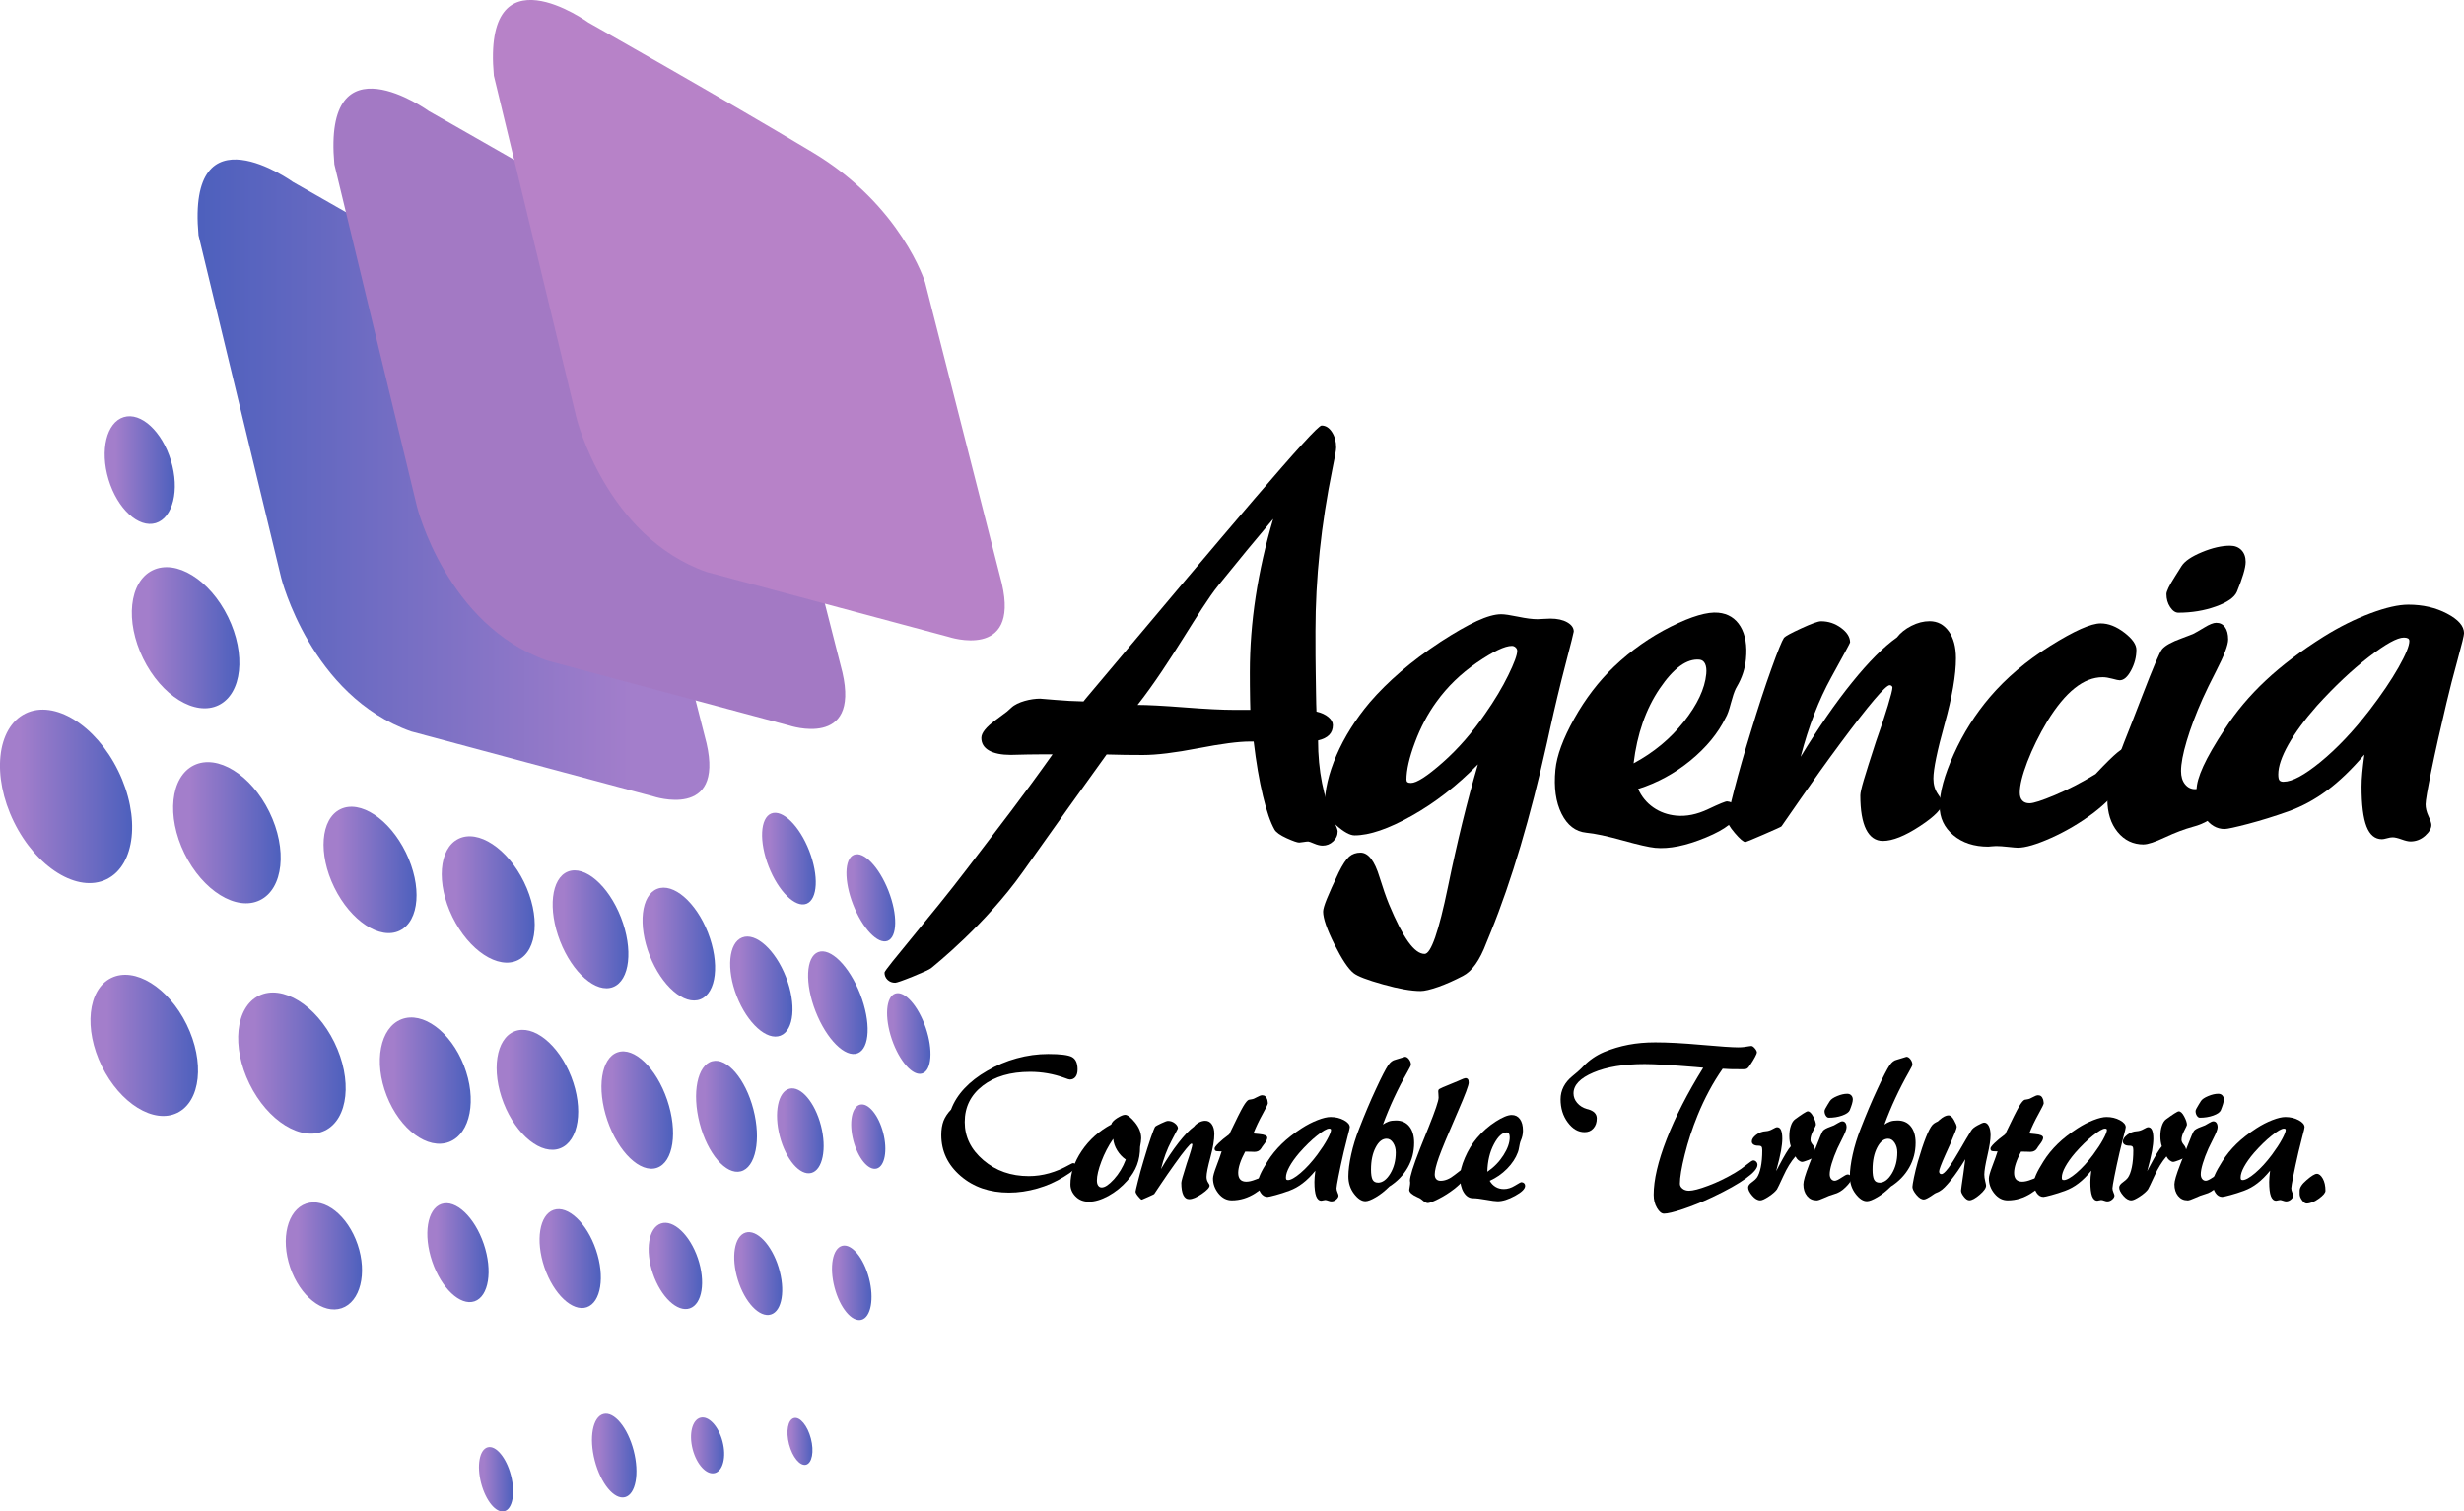 <svg xmlns="http://www.w3.org/2000/svg" xmlns:xlink="http://www.w3.org/1999/xlink" viewBox="0 0 417.1 255.82"><defs><style>.cls-1{fill:url(#Degradado_sin_nombre_6-2);}.cls-2{fill:url(#Degradado_sin_nombre_6);}.cls-3{fill:url(#Degradado_sin_nombre_6-12);}.cls-4{isolation:isolate;}.cls-5{fill:url(#Degradado_sin_nombre_6-7);}.cls-6{fill:url(#Degradado_sin_nombre_6-19);}.cls-7{fill:url(#Degradado_sin_nombre_6-20);}.cls-8{fill:url(#Degradado_sin_nombre_6-13);}.cls-9{fill:url(#Degradado_sin_nombre_6-24);}.cls-10{fill:url(#Degradado_sin_nombre_6-9);}.cls-11{fill:url(#Degradado_sin_nombre_6-22);}.cls-12{fill:#b782c8;}.cls-12,.cls-13{mix-blend-mode:multiply;}.cls-14{fill:url(#Degradado_sin_nombre_6-6);}.cls-15{fill:url(#Degradado_sin_nombre_6-15);}.cls-16{fill:url(#Degradado_sin_nombre_6-28);}.cls-17{fill:url(#Degradado_sin_nombre_6-31);}.cls-18{fill:url(#Degradado_sin_nombre_6-10);}.cls-19{fill:url(#Degradado_sin_nombre_6-27);}.cls-20{fill:url(#Degradado_sin_nombre_6-29);}.cls-21{fill:url(#Degradado_sin_nombre_6-26);}.cls-22{fill:url(#Degradado_sin_nombre_6-3);}.cls-13{fill:#a379c4;}.cls-23{fill:url(#Degradado_sin_nombre_6-21);}.cls-24{fill:url(#Degradado_sin_nombre_6-16);}.cls-25{fill:url(#Degradado_sin_nombre_6-25);}.cls-26{fill:url(#Degradado_sin_nombre_6-14);}.cls-27{fill:url(#Degradado_sin_nombre_6-18);}.cls-28{fill:url(#Degradado_sin_nombre_6-30);}.cls-29{fill:url(#Degradado_sin_nombre_6-4);}.cls-30{fill:url(#Degradado_sin_nombre_6-17);}.cls-31{fill:url(#Degradado_sin_nombre_6-11);}.cls-32{fill:url(#Degradado_sin_nombre_6-23);}.cls-33{fill:url(#Degradado_sin_nombre_7);}.cls-34{fill:url(#Degradado_sin_nombre_6-5);}.cls-35{fill:url(#Degradado_sin_nombre_6-8);}</style><linearGradient id="Degradado_sin_nombre_7" x1="33.45" y1="81.2" x2="120.09" y2="81.2" gradientUnits="userSpaceOnUse"><stop offset="0" stop-color="#4d60bd"></stop><stop offset=".85" stop-color="#a37ecb"></stop></linearGradient><linearGradient id="Degradado_sin_nombre_6" x1="29.31" y1="140.95" x2="47.52" y2="140.95" gradientTransform="translate(65.93 -2.53) rotate(26.1)" gradientUnits="userSpaceOnUse"><stop offset=".15" stop-color="#a37ecb"></stop><stop offset="1" stop-color="#4d60bd"></stop></linearGradient><linearGradient id="Degradado_sin_nombre_6-2" x1="22.31" y1="107.95" x2="40.52" y2="107.95" gradientTransform="translate(50.7 -2.81) rotate(26.1)" xlink:href="#Degradado_sin_nombre_6"></linearGradient><linearGradient id="Degradado_sin_nombre_6-3" x1="64.3" y1="182.92" x2="79.68" y2="182.92" gradientTransform="translate(71.46 -13.65) rotate(21.33)" xlink:href="#Degradado_sin_nombre_6"></linearGradient><linearGradient id="Degradado_sin_nombre_6-4" x1="84.06" y1="184.48" x2="97.87" y2="184.48" gradientTransform="translate(73.33 -20.45) rotate(21.33)" xlink:href="#Degradado_sin_nombre_6"></linearGradient><linearGradient id="Degradado_sin_nombre_6-5" x1="101.82" y1="187.88" x2="113.94" y2="187.88" gradientTransform="translate(66.25 -24.73) rotate(18.78)" xlink:href="#Degradado_sin_nombre_6"></linearGradient><linearGradient id="Degradado_sin_nombre_6-6" x1="48.38" y1="212.58" x2="61.3" y2="212.58" gradientTransform="translate(71.37 -6.34) rotate(18.78)" xlink:href="#Degradado_sin_nombre_6"></linearGradient><linearGradient id="Degradado_sin_nombre_6-7" x1="72.35" y1="212.03" x2="82.73" y2="212.03" gradientTransform="translate(72.41 -13.67) rotate(18.78)" xlink:href="#Degradado_sin_nombre_6"></linearGradient><linearGradient id="Degradado_sin_nombre_6-8" x1="91.35" y1="213.03" x2="101.73" y2="213.03" gradientTransform="translate(73.74 -19.74) rotate(18.78)" xlink:href="#Degradado_sin_nombre_6"></linearGradient><linearGradient id="Degradado_sin_nombre_6-9" x1="109.81" y1="214.27" x2="118.87" y2="214.27" gradientTransform="translate(75.09 -25.41) rotate(18.78)" xlink:href="#Degradado_sin_nombre_6"></linearGradient><linearGradient id="Degradado_sin_nombre_6-10" x1="124.28" y1="215.58" x2="132.41" y2="215.58" gradientTransform="translate(69.49 -28.31) rotate(17.2)" xlink:href="#Degradado_sin_nombre_6"></linearGradient><linearGradient id="Degradado_sin_nombre_6-11" x1="140.85" y1="217.13" x2="147.54" y2="217.13" gradientTransform="translate(59.19 -29.27) rotate(14.55)" xlink:href="#Degradado_sin_nombre_6"></linearGradient><linearGradient id="Degradado_sin_nombre_6-12" x1="117.83" y1="188.94" x2="128.14" y2="188.94" gradientTransform="translate(51.42 -24.84) rotate(14.55)" xlink:href="#Degradado_sin_nombre_6"></linearGradient><linearGradient id="Degradado_sin_nombre_6-13" x1="131.54" y1="191.4" x2="139.43" y2="191.4" gradientTransform="translate(52.44 -27.9) rotate(14.55)" xlink:href="#Degradado_sin_nombre_6"></linearGradient><linearGradient id="Degradado_sin_nombre_6-14" x1="144.09" y1="192.38" x2="149.87" y2="192.38" gradientTransform="translate(53.06 -30.76) rotate(14.55)" xlink:href="#Degradado_sin_nombre_6"></linearGradient><linearGradient id="Degradado_sin_nombre_6-15" x1="133.31" y1="243.97" x2="137.54" y2="243.97" gradientTransform="translate(65.65 -26.2) rotate(14.55)" xlink:href="#Degradado_sin_nombre_6"></linearGradient><linearGradient id="Degradado_sin_nombre_6-16" x1="116.99" y1="244.65" x2="122.6" y2="244.65" gradientTransform="translate(65.32 -22.25) rotate(14.55)" xlink:href="#Degradado_sin_nombre_6"></linearGradient><linearGradient id="Degradado_sin_nombre_6-17" x1="100.22" y1="246.38" x2="107.74" y2="246.38" gradientTransform="translate(65.25 -18.22) rotate(14.55)" xlink:href="#Degradado_sin_nombre_6"></linearGradient><linearGradient id="Degradado_sin_nombre_6-18" x1="81.09" y1="250.38" x2="86.87" y2="250.38" gradientTransform="translate(65.61 -13.07) rotate(14.55)" xlink:href="#Degradado_sin_nombre_6"></linearGradient><linearGradient id="Degradado_sin_nombre_6-19" x1="40.31" y1="179.95" x2="58.52" y2="179.95" gradientTransform="translate(84.21 -3.39) rotate(26.1)" xlink:href="#Degradado_sin_nombre_6"></linearGradient><linearGradient id="Degradado_sin_nombre_6-20" x1="15.31" y1="176.95" x2="33.52" y2="176.95" gradientTransform="translate(80.34 7.31) rotate(26.1)" xlink:href="#Degradado_sin_nombre_6"></linearGradient><linearGradient id="Degradado_sin_nombre_6-21" x1="0" y1="134.8" x2="22.38" y2="134.8" gradientTransform="translate(60.45 8.82) rotate(26.1)" xlink:href="#Degradado_sin_nombre_6"></linearGradient><linearGradient id="Degradado_sin_nombre_6-22" x1="54.78" y1="147.25" x2="70.52" y2="147.25" gradientTransform="translate(71.18 -12.55) rotate(26.1)" xlink:href="#Degradado_sin_nombre_6"></linearGradient><linearGradient id="Degradado_sin_nombre_6-23" x1="17.72" y1="79.57" x2="29.59" y2="79.57" gradientTransform="translate(24 -3.44) rotate(16.79)" xlink:href="#Degradado_sin_nombre_6"></linearGradient><linearGradient id="Degradado_sin_nombre_6-24" x1="74.78" y1="152.25" x2="90.52" y2="152.25" gradientTransform="translate(75.42 -20.84) rotate(26.1)" xlink:href="#Degradado_sin_nombre_6"></linearGradient><linearGradient id="Degradado_sin_nombre_6-25" x1="93.55" y1="157.31" x2="106.37" y2="157.31" gradientTransform="translate(64.06 -25.58) rotate(21.33)" xlink:href="#Degradado_sin_nombre_6"></linearGradient><linearGradient id="Degradado_sin_nombre_6-26" x1="108.77" y1="159.81" x2="121.04" y2="159.81" gradientTransform="translate(66 -30.85) rotate(21.33)" xlink:href="#Degradado_sin_nombre_6"></linearGradient><linearGradient id="Degradado_sin_nombre_6-27" x1="123.59" y1="167" x2="134.15" y2="167" gradientTransform="translate(69.57 -35.44) rotate(21.33)" xlink:href="#Degradado_sin_nombre_6"></linearGradient><linearGradient id="Degradado_sin_nombre_6-28" x1="129.01" y1="145.34" x2="138.1" y2="145.34" gradientTransform="translate(62.01 -38.62) rotate(21.33)" xlink:href="#Degradado_sin_nombre_6"></linearGradient><linearGradient id="Degradado_sin_nombre_6-29" x1="143.29" y1="151.97" x2="151.54" y2="151.97" gradientTransform="translate(65.37 -43.21) rotate(21.33)" xlink:href="#Degradado_sin_nombre_6"></linearGradient><linearGradient id="Degradado_sin_nombre_6-30" x1="136.79" y1="169.73" x2="146.86" y2="169.73" gradientTransform="translate(71.45 -39.96) rotate(21.33)" xlink:href="#Degradado_sin_nombre_6"></linearGradient><linearGradient id="Degradado_sin_nombre_6-31" x1="150.16" y1="174.93" x2="157.52" y2="174.93" gradientTransform="translate(64.52 -40.22) rotate(18.78)" xlink:href="#Degradado_sin_nombre_6"></linearGradient></defs><g class="cls-4"><g id="Capa_2"><g id="Capa_1-2"><path class="cls-33" d="m33.6,39.81l14,58s5,20,22,26l41,11s12,4,9-9l-13-51s-4-13-19-22-38-22-38-22c0,0-18-13-16,9Z"></path><path class="cls-13" d="m56.6,27.81l14,58s5,20,22,26l41,11s12,4,9-9l-13-51s-4-13-19-22-38-22-38-22c0,0-18-13-16,9Z"></path><path class="cls-12" d="m83.6,12.81l14,58s5,20,22,26l41,11s12,4,9-9l-13-51s-4-13-19-22S99.6,3.81,99.6,3.81c0,0-18-13-16,9Z"></path><path d="m178.16,127.69h-1.93c-.93,0-3.3.03-5.13.09-1.58,0-2.81-.25-3.68-.74-.87-.5-1.3-1.21-1.3-2.14,0-.84.81-1.84,2.42-3.02.81-.59,1.45-1.07,1.93-1.44.18-.15.42-.37.72-.65,1.08-1.02,3.36-1.53,4.86-1.53.09,0,.94.07,2.56.21,1.61.14,3.21.23,4.8.26l.45-.56c24.19-28.76,38.8-46.14,39.85-46.14.69,0,1.27.36,1.75,1.09.48.73.72,1.6.72,2.63,0,.43-.21,1.64-.63,3.63-1.91,9.39-2.87,18.53-2.87,27.42,0,3.25.01,5.59.04,7,.03,1.41.07,5.63.13,6.65.84.19,1.51.5,2.02.93.51.43.76.88.76,1.35,0,.68-.21,1.24-.63,1.67-.42.43-1.05.74-1.88.93,0,5.08.91,9.67,2.74,13.76.39.87.58,1.41.58,1.63,0,.65-.25,1.22-.76,1.7-.51.48-1.11.72-1.79.72-.42,0-.9-.12-1.44-.35-.54-.23-.87-.35-.99-.35-.18,0-.45.03-.81.09-.36.06-.6.09-.72.09-.33,0-1.04-.25-2.13-.74-1.09-.5-1.77-.98-2.04-1.44-.69-1.21-1.35-3.11-1.97-5.72-.63-2.6-1.15-5.67-1.57-9.2h-.67c-1.88,0-4.79.38-8.72,1.14-3.93.76-7.05,1.14-9.35,1.14-1.02,0-2.03,0-3.03-.02-1-.02-2.04-.04-3.12-.07-3.86,5.33-8.58,11.95-14.17,19.85-6.4,9.02-14.91,15.79-15.54,16.32-.33.25-1.36.72-3.09,1.42-1.73.7-2.74,1.05-3,1.05-.51,0-.93-.16-1.28-.49-.34-.33-.52-.74-.52-1.23,0-.53,7.98-9.69,13.92-17.5,5.95-7.81,9.45-12.28,14.5-19.4Zm14.38-8.37c1.7,0,4.36.14,7.98.42,3.62.28,6.41.42,8.39.42h2.74c0-.37-.02-.92-.04-1.65-.03-.73-.04-4.29-.04-4.7,0-4.25.33-8.52.99-12.83.66-4.31,1.64-8.69,2.96-13.15-2.78,3.28-5.87,7.03-9.26,11.23-3.39,4.2-7.96,12.96-13.7,20.27Z"></path><path d="m250.15,129.41c-3.53,3.6-7.26,6.49-11.19,8.69-3.93,2.2-7.15,3.3-9.66,3.3-.78,0-1.82-.57-3.12-1.72-1.3-1.15-1.95-2.23-1.95-3.25,0-2.63.67-5.49,2-8.58,1.33-3.08,3.21-6.07,5.63-8.95,1.52-1.77,3.27-3.5,5.25-5.21,1.97-1.7,4.23-3.39,6.77-5.07,2.39-1.55,4.42-2.71,6.1-3.49,1.67-.77,3.05-1.16,4.13-1.16.57,0,1.52.14,2.87.42,1.35.28,2.44.42,3.27.42.18,0,.52-.02,1.01-.05.49-.03.89-.05,1.19-.05,1.17,0,2.11.21,2.85.63.73.42,1.1.94,1.1,1.56,0,.12-.46,1.97-1.39,5.53-.93,3.56-1.81,7.25-2.65,11.06-.12.5-.28,1.24-.49,2.23-2.81,12.64-5.98,23.32-9.51,32.03-.18.46-.43,1.08-.76,1.86-1.11,2.94-2.42,4.8-3.95,5.58-1.47.77-2.86,1.39-4.19,1.86-1.33.46-2.32.7-2.98.7-1.58,0-3.71-.37-6.37-1.12-2.66-.74-4.32-1.38-4.98-1.91-.9-.71-1.98-2.34-3.25-4.88-1.27-2.54-1.91-4.39-1.91-5.53,0-.4.21-1.12.63-2.16.42-1.04,1.09-2.53,2.02-4.49.66-1.33,1.25-2.22,1.77-2.67.52-.45,1.16-.67,1.91-.67,1.32,0,2.39,1.39,3.23,4.18.57,1.83,1.09,3.33,1.57,4.51,1.2,2.88,2.29,5.01,3.27,6.39.99,1.38,1.91,2.07,2.78,2.07,1.08,0,2.39-3.78,3.95-11.34,1.55-7.56,3.24-14.47,5.07-20.73Zm-12.06,2.56c0,.22.06.36.18.44.12.08.31.12.58.12.96,0,2.74-1.15,5.36-3.46,2.62-2.31,5.01-5.06,7.2-8.25,1.58-2.26,2.88-4.43,3.9-6.51,1.02-2.08,1.52-3.45,1.52-4.14,0-.22-.09-.41-.27-.58-.18-.17-.39-.26-.63-.26-1.2,0-3.16.94-5.9,2.81-2.74,1.88-5.03,4.1-6.88,6.67-1.46,2.02-2.68,4.3-3.63,6.86-.96,2.56-1.44,4.66-1.44,6.3Z"></path><path d="m277.3,133.55c.58,1.29,1.43,2.33,2.56,3.12,1.13.79,2.42,1.25,3.87,1.39,1.72.17,3.53-.2,5.43-1.1,1.9-.9,2.97-1.34,3.21-1.31.54.05.97.26,1.29.61s.45.78.4,1.27c-.14,1.41-1.89,2.82-5.26,4.22-3.37,1.4-6.24,1.99-8.63,1.76-1.03-.1-2.85-.52-5.48-1.25s-4.68-1.17-6.16-1.31c-1.81-.18-3.21-1.24-4.19-3.21-.98-1.96-1.33-4.45-1.04-7.45.23-2.39,1.3-5.28,3.19-8.66,1.9-3.39,4.14-6.31,6.72-8.78,2.92-2.78,6.13-5.04,9.64-6.79s6.18-2.53,8.02-2.35c1.66.16,2.91.94,3.75,2.33.84,1.4,1.15,3.24.93,5.54-.16,1.62-.67,3.18-1.55,4.67-.08.15-.13.25-.17.31-.26.53-.54,1.36-.84,2.49-.29,1.13-.58,1.95-.88,2.44-1.29,2.63-3.27,5.03-5.93,7.22-2.66,2.18-5.63,3.8-8.9,4.84Zm-.77-4.34c3.37-1.81,6.21-4.15,8.5-7.04,2.29-2.89,3.56-5.58,3.8-8.09.07-.73,0-1.31-.2-1.73-.2-.42-.52-.65-.94-.69-2.14-.21-4.39,1.42-6.74,4.89-2.35,3.47-3.82,7.69-4.42,12.67Z"></path><path d="m304.84,128.06c2.98-4.9,5.87-9.09,8.69-12.57,2.82-3.49,5.35-6.02,7.58-7.6.59-.77,1.4-1.42,2.44-1.95,1.04-.53,2.07-.79,3.09-.79,1.33,0,2.41.57,3.23,1.7.82,1.13,1.23,2.66,1.23,4.58,0,2.82-.64,6.52-1.91,11.09-1.27,4.57-1.91,7.66-1.91,9.27,0,1.02.26,1.9.77,2.63.51.73.77,1.22.77,1.46,0,.96-1.27,2.28-3.81,3.95-2.54,1.67-4.63,2.51-6.28,2.51-1.24,0-2.18-.65-2.84-1.95-.65-1.3-.98-3.22-.98-5.76,0-.4.19-1.26.58-2.58.39-1.32,1.08-3.49,2.07-6.53.84-2.35,1.51-4.38,2.02-6.07s.77-2.72.77-3.09c0-.09-.05-.18-.14-.26-.09-.08-.2-.12-.33-.12-.34,0-1.22.83-2.63,2.49-1.41,1.66-3.31,4.1-5.7,7.32-2.39,3.22-4.64,6.37-6.76,9.44-2.12,3.07-3.2,4.62-3.23,4.65-.03.06-1.03.52-3,1.37s-3,1.28-3.09,1.28c-.34,0-.94-.51-1.81-1.53-.87-1.02-1.3-1.78-1.3-2.28,0-.25.4-1.91,1.19-4.97.79-3.07,1.73-6.35,2.81-9.85,1.24-4.09,2.4-7.65,3.49-10.67,1.08-3.02,1.8-4.78,2.14-5.28.25-.28,1.23-.81,2.95-1.6s2.83-1.19,3.32-1.19c1.24,0,2.37.37,3.39,1.12s1.53,1.57,1.53,2.46c0,.09-1.06,2.06-3.18,5.9-2.12,3.84-3.85,8.32-5.18,13.43Z"></path><path d="m354.71,131.04c1.73-1.83,2.96-3.04,3.68-3.63.72-.59,1.26-.88,1.61-.88.42,0,.74.12.96.37.22.25.34.6.34,1.07,0,1.21-.64,2.72-1.91,4.53s-2.94,3.51-5,5.09c-2.27,1.7-4.66,3.11-7.15,4.23-2.5,1.12-4.39,1.67-5.67,1.67-.27,0-.81-.05-1.64-.14-.82-.09-1.5-.14-2.04-.14-.21,0-.47.02-.79.05-.31.03-.49.05-.52.05-2.42,0-4.4-.65-5.94-1.95-1.54-1.3-2.31-2.94-2.31-4.93,0-2.29.8-5.21,2.4-8.76,1.6-3.55,3.64-6.78,6.12-9.69,2.75-3.22,6.15-6.1,10.2-8.65,4.05-2.54,6.9-3.81,8.54-3.81,1.32,0,2.65.52,4.01,1.56,1.36,1.04,2.04,2.01,2.04,2.91,0,1.21-.3,2.37-.9,3.49-.6,1.12-1.24,1.67-1.93,1.67-.18,0-.59-.08-1.23-.26-.64-.17-1.19-.26-1.64-.26-1.61,0-3.2.62-4.75,1.86-1.56,1.24-3.09,3.1-4.62,5.58-1.41,2.36-2.53,4.65-3.39,6.88-.85,2.23-1.28,3.97-1.28,5.21,0,.59.14,1.04.43,1.35.28.31.7.46,1.23.46.66,0,2.09-.46,4.3-1.39s4.49-2.11,6.82-3.53Z"></path><path d="m362.88,142.94c-1.79,0-3.27-.71-4.42-2.12-1.15-1.41-1.73-3.25-1.73-5.51,0-.77.22-1.94.67-3.49.45-1.55,1.17-3.59,2.15-6.14.81-2.01,1.82-4.62,3.05-7.81,1.88-4.9,3.02-7.56,3.41-8,.54-.62,1.63-1.22,3.27-1.81.84-.31,1.48-.56,1.93-.74.39-.19,1.02-.55,1.91-1.09.88-.54,1.56-.81,2.04-.81.63,0,1.12.25,1.48.74.36.5.54,1.19.54,2.09s-.67,2.7-2.02,5.3c-.99,1.92-1.75,3.49-2.29,4.69-1.17,2.63-2.07,5.03-2.71,7.18-.64,2.15-.96,3.85-.96,5.09,0,.93.22,1.67.67,2.23.45.56,1.02.84,1.7.84s1.75-.5,3.18-1.49c1.44-.99,2.41-1.49,2.92-1.49s.94.19,1.3.56c.36.37.54.82.54,1.35,0,.9-.89,2.24-2.67,4.02-1.78,1.78-3.65,2.92-5.63,3.42-1.46.4-3.04,1-4.73,1.79-1.69.79-2.89,1.19-3.61,1.19Zm5.87-39.23c-.51,0-.97-.32-1.39-.95-.42-.63-.63-1.37-.63-2.21,0-.46.49-1.47,1.48-3.02.45-.71.81-1.29,1.08-1.72.54-.84,1.69-1.62,3.45-2.35,1.76-.73,3.35-1.09,4.75-1.09.81,0,1.45.25,1.93.74.48.5.72,1.16.72,2,0,.5-.13,1.19-.4,2.09-.27.9-.63,1.89-1.08,2.97-.42.96-1.61,1.79-3.57,2.49s-4.07,1.05-6.35,1.05Z"></path><path d="m400.21,127.76c-2.14,2.51-4.25,4.53-6.33,6.07s-4.25,2.7-6.51,3.51c-2.36.84-4.63,1.54-6.82,2.12-2.19.57-3.51.86-3.98.86-1.33,0-2.46-.66-3.37-1.98-.91-1.32-1.37-2.86-1.37-4.62,0-1.02.38-2.36,1.14-4.02.76-1.66,1.96-3.74,3.61-6.25,1.92-2.97,4.24-5.73,6.96-8.27,2.71-2.54,5.99-5.02,9.84-7.44,2.64-1.64,5.26-2.95,7.89-3.93,2.62-.98,4.75-1.46,6.4-1.46,2.45,0,4.64.5,6.56,1.51,1.92,1.01,2.88,2.11,2.88,3.32,0,.34-.36,1.84-1.09,4.49-.73,2.65-1.36,5.09-1.88,7.32-1.05,4.43-1.91,8.24-2.56,11.44-.65,3.19-.98,5.1-.98,5.72s.16,1.29.49,2c.33.71.49,1.21.49,1.49,0,.59-.36,1.2-1.07,1.84-.71.63-1.54.95-2.47.95-.37,0-.88-.12-1.51-.35-.64-.23-1.14-.35-1.51-.35-.25,0-.57.05-.95.16-.39.11-.67.16-.86.16-1.18,0-2.05-.72-2.61-2.16s-.84-3.68-.84-6.72c0-.74.04-1.53.12-2.37.08-.84.19-1.84.35-3.02Zm-13.63,4.56c1.43,0,3.51-1.12,6.26-3.37,2.74-2.25,5.5-5.15,8.26-8.72,2.05-2.67,3.68-5.08,4.91-7.25,1.23-2.17,1.84-3.66,1.84-4.46,0-.22-.08-.37-.23-.46-.16-.09-.39-.14-.7-.14-1.12,0-3.09,1.09-5.93,3.28s-5.76,4.94-8.77,8.25c-2.11,2.39-3.73,4.59-4.86,6.6-1.13,2.02-1.7,3.69-1.7,5.02,0,.5.06.83.19,1,.12.17.37.26.74.26Z"></path><path d="m161,187.8c.47-1.27,1.22-2.46,2.25-3.56,1.03-1.1,2.31-2.1,3.85-2.98,1.57-.93,3.24-1.64,5.01-2.12,1.78-.49,3.55-.73,5.32-.73,2.07,0,3.42.17,4.04.51.62.34.94,1.04.94,2.1,0,.54-.12.96-.35,1.26s-.55.45-.96.45c-.13,0-.42-.09-.88-.27-1.89-.69-3.83-1.03-5.84-1.03-3.32,0-5.99.78-8.02,2.34-2.03,1.56-3.05,3.61-3.05,6.15s1.06,4.68,3.17,6.47c2.11,1.8,4.67,2.69,7.68,2.69,2.3,0,4.59-.64,6.86-1.92.34-.19.54-.28.61-.28.15,0,.27.04.35.11s.13.17.13.29c0,.24-.15.51-.46.81-.31.3-.82.66-1.54,1.09-1.39.86-2.88,1.53-4.5,1.99-1.61.46-3.21.7-4.8.7-3.28,0-6.02-.94-8.2-2.82-2.18-1.88-3.27-4.19-3.27-6.93,0-.93.13-1.72.38-2.39.26-.66.68-1.3,1.28-1.92Z"></path><path d="m188.11,190.33c.09-.35.42-.71,1-1.08.58-.36,1.03-.55,1.35-.55.4,0,.96.43,1.66,1.28.7.86,1.06,1.75,1.06,2.69,0,.17-.02.37-.05.61-.03.24-.08.52-.14.85,0,1.13-.17,2.15-.52,3.07-.35.92-.89,1.8-1.64,2.64-.94,1.07-2.01,1.93-3.21,2.59-1.2.65-2.3.98-3.29.98-.93,0-1.68-.3-2.26-.89-.58-.59-.87-1.27-.87-2.03,0-1.9.64-3.79,1.91-5.68,1.27-1.88,2.94-3.38,5-4.48Zm.32,2.45c-.82,1.19-1.48,2.47-1.99,3.82-.51,1.35-.76,2.42-.76,3.21,0,.38.07.67.22.88s.34.31.6.31c.53,0,1.22-.46,2.06-1.38.84-.92,1.51-2.04,2.01-3.34-.6-.42-1.08-.94-1.46-1.56s-.6-1.27-.67-1.94Z"></path><path d="m196.53,197.88c1.02-1.75,2.02-3.24,2.99-4.48.97-1.24,1.84-2.15,2.61-2.71.2-.28.48-.51.84-.7.36-.19.71-.28,1.06-.28.46,0,.83.2,1.11.61.28.4.42.95.42,1.63,0,1.01-.22,2.32-.66,3.95-.44,1.63-.66,2.73-.66,3.31,0,.36.09.68.26.94.18.26.26.43.26.52,0,.34-.44.81-1.31,1.41-.87.6-1.59.9-2.16.9-.43,0-.75-.23-.98-.7-.22-.46-.34-1.15-.34-2.06,0-.14.07-.45.2-.92.13-.47.37-1.25.71-2.33.29-.84.52-1.56.7-2.16.18-.6.26-.97.26-1.1,0-.03-.02-.06-.05-.09-.03-.03-.07-.04-.11-.04-.12,0-.42.3-.9.89-.49.59-1.14,1.46-1.96,2.61-.82,1.15-1.6,2.27-2.33,3.37-.73,1.09-1.1,1.65-1.11,1.66-.01.02-.35.19-1.03.49-.68.3-1.03.46-1.06.46-.12,0-.33-.18-.62-.55-.3-.36-.45-.64-.45-.81,0-.09.14-.68.41-1.77s.59-2.27.97-3.52c.43-1.46.83-2.73,1.2-3.81.37-1.08.62-1.7.74-1.88.08-.1.42-.29,1.02-.57s.97-.42,1.14-.42c.43,0,.82.13,1.17.4.35.27.53.56.53.88,0,.03-.37.73-1.1,2.11-.73,1.37-1.33,2.97-1.78,4.79Z"></path><path d="m206.8,194.89h-.29c-.4,0-.65-.03-.75-.1-.11-.07-.16-.19-.16-.38,0-.17.22-.47.66-.9s1.05-.94,1.82-1.5c1.18-2.48,1.97-4.05,2.36-4.71.39-.66.7-1.04.94-1.14.07-.02.21-.05.41-.07.2-.03.35-.07.47-.12.13-.06.29-.14.5-.25.39-.22.69-.33.9-.33.21,0,.39.06.53.18.14.12.25.32.34.58.02.11.04.23.06.35s.03.2.03.25c0,.15-.3.77-.9,1.85s-1.11,2.16-1.55,3.26c.25.02.58.06,1.01.1.89.08,1.33.28,1.34.61,0,.29-.19.67-.58,1.16-.15.19-.25.33-.3.41-.04.07-.09.14-.14.23-.25.4-.63.6-1.15.6-.03,0-.22,0-.57-.02-.35-.01-.68-.02-1-.02-.38.72-.68,1.38-.88,1.99-.2.61-.3,1.14-.3,1.61,0,.5.12.87.35,1.12.23.25.58.37,1.02.37s.96-.12,1.56-.36c.6-.24.98-.36,1.13-.36.21,0,.39.07.52.21.13.14.2.32.2.54,0,.48-.63,1.12-1.88,1.92s-2.58,1.21-3.98,1.21c-.87,0-1.62-.38-2.25-1.15-.62-.77-.94-1.62-.94-2.56,0-.36.2-1.07.6-2.12.4-1.05.69-1.87.87-2.45Z"></path><path d="m222.69,198.13c-.74.9-1.46,1.62-2.18,2.16-.71.55-1.46.96-2.24,1.25-.81.3-1.59.55-2.34.75-.75.2-1.21.31-1.37.31-.46,0-.84-.23-1.16-.7-.31-.47-.47-1.02-.47-1.65,0-.36.13-.84.39-1.43.26-.59.67-1.33,1.24-2.23.66-1.06,1.46-2.04,2.39-2.95.93-.91,2.06-1.79,3.38-2.65.91-.59,1.81-1.05,2.71-1.4.9-.35,1.63-.52,2.2-.52.84,0,1.59.18,2.26.54.66.36.99.75.99,1.19,0,.12-.13.66-.38,1.6s-.47,1.82-.65,2.61c-.36,1.58-.66,2.94-.88,4.08-.22,1.14-.34,1.82-.34,2.04s.06.46.17.71.17.43.17.53c0,.21-.12.43-.37.65-.25.23-.53.34-.85.34-.13,0-.3-.04-.52-.12-.22-.08-.39-.12-.52-.12-.09,0-.19.02-.33.06-.13.04-.23.06-.3.06-.41,0-.7-.26-.9-.77-.19-.51-.29-1.31-.29-2.4,0-.27.01-.55.04-.85.03-.3.07-.66.12-1.08Zm-4.69,1.62c.49,0,1.21-.4,2.15-1.2.94-.8,1.89-1.84,2.84-3.11.7-.95,1.27-1.81,1.69-2.59.42-.77.63-1.3.63-1.59,0-.08-.03-.13-.08-.17-.05-.03-.13-.05-.24-.05-.38,0-1.06.39-2.04,1.17-.98.78-1.98,1.76-3.02,2.94-.73.85-1.28,1.64-1.67,2.35-.39.72-.58,1.32-.58,1.79,0,.18.02.3.06.36.04.06.13.09.26.09Z"></path><path d="m234.06,190.37c.34-.24.68-.42,1.02-.54s.75-.17,1.22-.17c.96,0,1.71.33,2.26,1,.54.66.82,1.59.82,2.79,0,1.51-.36,2.91-1.09,4.19s-1.76,2.35-3.1,3.2c-.73.73-1.48,1.33-2.26,1.79-.78.46-1.38.7-1.8.7-.64,0-1.28-.42-1.92-1.26s-.96-1.82-.96-2.95c0-1.03.16-2.26.48-3.71s.76-2.88,1.33-4.32c.95-2.45,1.9-4.71,2.86-6.76.95-2.06,1.65-3.41,2.09-4.06.18-.25.37-.45.56-.6.19-.14.42-.25.69-.31.34-.1.68-.2,1.02-.31s.52-.17.55-.17c.23,0,.46.14.68.43.22.29.33.6.33.93,0,.1-.2.5-.59,1.19-1.65,2.91-3.04,5.89-4.16,8.95Zm-.82,9.82c.78,0,1.48-.51,2.1-1.53.62-1.02.93-2.22.93-3.6,0-.62-.15-1.16-.45-1.62-.3-.46-.67-.69-1.1-.69-.73,0-1.35.5-1.86,1.49-.52.99-.78,2.24-.78,3.73,0,.8.09,1.36.26,1.7.18.34.48.51.9.51Z"></path><path d="m248.03,182.49c.2,0,.35.06.45.18.1.12.14.32.14.6,0,.43-.6,2.04-1.81,4.82l-.22.51c-1.55,3.55-2.55,5.98-3.02,7.29-.46,1.31-.7,2.27-.7,2.89,0,.35.08.62.26.81.17.19.42.28.74.28.76,0,1.55-.33,2.38-1,.83-.67,1.3-1,1.41-1,.18,0,.33.07.43.22s.16.33.16.56c0,.3-.18.67-.54,1.13-.36.45-.87.94-1.53,1.46-.85.66-1.75,1.23-2.68,1.7-.93.47-1.53.7-1.8.7-.22,0-.49-.13-.79-.38-.3-.25-.51-.41-.62-.46-.1-.04-.22-.1-.38-.17-.91-.41-1.36-.82-1.36-1.23,0-.07.03-.24.08-.51s.08-.51.08-.71c0-.03,0-.09-.02-.17-.01-.08-.02-.14-.02-.16,0-.73.56-2.51,1.68-5.36l.29-.73c.29-.74.69-1.73,1.2-2.98,1.12-2.79,1.68-4.45,1.68-4.99,0-.18-.01-.38-.03-.61-.02-.23-.03-.38-.03-.43,0-.12.02-.21.05-.27.03-.06.09-.12.18-.17.22-.13.76-.37,1.62-.71.61-.25,1.1-.46,1.47-.61.14-.06.31-.13.53-.23.36-.17.6-.25.72-.25Z"></path><path d="m252.18,199.88c.25.44.58.78,1,1.03s.89.36,1.4.36c.61,0,1.23-.19,1.86-.58.63-.39.99-.58,1.08-.58.19,0,.35.06.47.17.12.12.18.26.18.44,0,.51-.57,1.07-1.7,1.69-1.13.62-2.12.93-2.96.93-.36,0-1.02-.09-1.96-.26s-1.68-.26-2.2-.26c-.64,0-1.17-.33-1.58-1-.41-.67-.62-1.54-.62-2.63,0-.86.27-1.93.82-3.21.55-1.28,1.23-2.4,2.06-3.37.93-1.09,1.98-2.01,3.14-2.76,1.17-.75,2.08-1.12,2.73-1.12.59,0,1.05.23,1.39.7.34.47.51,1.12.51,1.95,0,.59-.13,1.16-.38,1.72-.02.06-.04.09-.05.12-.07.2-.14.51-.21.92s-.14.72-.22.9c-.36.98-.97,1.91-1.83,2.79-.86.87-1.84,1.55-2.95,2.04Zm-.42-1.53c1.12-.76,2.03-1.7,2.74-2.81s1.06-2.12,1.06-3.03c0-.27-.04-.47-.13-.61-.09-.14-.2-.22-.35-.22-.76,0-1.49.66-2.19,1.98-.7,1.32-1.08,2.88-1.12,4.68Z"></path><path d="m288.3,180.73c-.29-.02-.74-.06-1.34-.12-4.01-.33-6.86-.5-8.54-.5-3.55,0-6.45.48-8.69,1.43-2.25.95-3.37,2.13-3.37,3.53,0,.6.21,1.14.62,1.62.42.49.96.83,1.65,1.03.04.01.11.03.21.05.97.28,1.46.79,1.46,1.54,0,.69-.19,1.25-.57,1.68-.38.44-.88.65-1.5.65-1.08,0-2.02-.55-2.84-1.65-.82-1.1-1.22-2.41-1.22-3.92s.69-2.87,2.06-3.96c.62-.5,1.1-.92,1.44-1.26.07-.07.18-.18.32-.33,1.01-1.06,2.2-1.88,3.55-2.45,1.33-.55,2.71-.96,4.12-1.23s2.92-.4,4.54-.4c2.09,0,4.7.14,7.84.42,3.13.28,5.2.42,6.21.42.62,0,1.26-.07,1.92-.2.15-.02.25-.03.29-.03.17,0,.37.14.6.41.23.27.34.51.34.7,0,.1-.1.35-.31.75s-.48.84-.81,1.33c-.22.34-.4.55-.54.63-.13.08-.35.12-.66.12-.97,0-1.69,0-2.17-.02-.47-.02-.91-.04-1.3-.07-.83,1.19-1.6,2.44-2.3,3.75s-1.35,2.68-1.94,4.13c-.91,2.23-1.63,4.45-2.18,6.66-.55,2.21-.82,3.85-.82,4.93,0,.32.15.6.44.83.29.23.66.35,1.1.35.66,0,1.75-.28,3.26-.85,1.51-.56,3.04-1.3,4.57-2.21.62-.36,1.25-.8,1.88-1.31.63-.51,1.02-.76,1.16-.76.2,0,.37.07.51.22s.21.32.21.53c0,.59-.65,1.35-1.96,2.29-1.31.94-3.17,1.99-5.61,3.15-1.8.85-3.48,1.53-5.04,2.05s-2.63.77-3.21.77c-.41,0-.8-.31-1.18-.95-.38-.63-.57-1.38-.57-2.25,0-2.5.73-5.64,2.2-9.42,1.47-3.78,3.53-7.8,6.18-12.07Z"></path><path d="m303.92,195.75c-.74.85-1.42,1.95-2.04,3.31-.62,1.35-.98,2.1-1.08,2.25-.26.36-.71.77-1.38,1.21s-1.14.66-1.44.66c-.47,0-.93-.27-1.38-.8s-.68-.99-.68-1.38c0-.29.2-.58.61-.87.4-.29.68-.54.83-.74.3-.4.53-1,.7-1.82.17-.81.25-1.77.25-2.86,0-.3-.04-.5-.12-.61-.08-.11-.26-.17-.54-.17-.35,0-.62-.06-.82-.19-.19-.13-.29-.3-.29-.52,0-.38.25-.75.74-1.13.5-.38,1.04-.58,1.62-.61.38-.02.77-.14,1.15-.36.38-.22.64-.32.77-.32.3,0,.52.16.66.48.14.32.22.81.22,1.46,0,.57-.08,1.27-.22,2.08-.15.81-.42,1.95-.82,3.42.11-.22.27-.52.48-.91.92-1.75,1.58-2.85,2-3.3-.09-.28-.15-.55-.19-.83s-.06-.57-.06-.88c0-.66.08-1.25.26-1.76.17-.51.4-.87.69-1.09.55-.41,1.03-.74,1.42-.99.39-.25.64-.37.74-.37.31,0,.62.29.93.88s.46,1.06.46,1.41c0,.07-.15.4-.46.99s-.46,1.11-.46,1.55c0,.27.14.56.41.87.27.31.41.72.41,1.2,0,.23-.02.41-.06.54-.04.13-.1.24-.2.34-.1.11-.41.27-.94.47-.53.2-.87.31-1.03.31-.18,0-.38-.09-.6-.26-.22-.17-.4-.4-.54-.67Z"></path><path d="m307.47,203.18c-.64,0-1.17-.25-1.58-.75s-.62-1.16-.62-1.96c0-.28.08-.69.24-1.24s.42-1.28.77-2.19c.29-.72.65-1.65,1.09-2.79.67-1.75,1.08-2.7,1.22-2.85.19-.22.58-.44,1.17-.65.3-.11.53-.2.69-.27.14-.07.37-.2.68-.39s.56-.29.73-.29c.22,0,.4.09.53.27.13.18.19.43.19.75s-.24.96-.72,1.89c-.35.69-.62,1.24-.82,1.67-.42.94-.74,1.79-.97,2.56s-.34,1.37-.34,1.82c0,.33.08.6.24.8.16.2.36.3.61.3s.62-.18,1.14-.53c.51-.35.86-.53,1.04-.53s.34.07.46.2c.13.13.19.29.19.48,0,.32-.32.8-.95,1.43-.63.64-1.3,1.04-2.01,1.22-.52.14-1.08.36-1.69.64s-1.03.42-1.29.42Zm2.1-13.99c-.18,0-.35-.11-.5-.34-.15-.23-.22-.49-.22-.79,0-.17.18-.52.53-1.08.16-.25.29-.46.38-.61.19-.3.6-.58,1.23-.84.63-.26,1.19-.39,1.7-.39.29,0,.52.09.69.27.17.18.26.41.26.71,0,.18-.05.43-.14.75-.1.32-.22.67-.38,1.06-.15.34-.57.64-1.27.89-.7.25-1.45.37-2.26.37Z"></path><path d="m318.96,190.37c.34-.24.68-.42,1.02-.54.34-.12.75-.17,1.22-.17.96,0,1.71.33,2.25,1,.54.66.82,1.59.82,2.79,0,1.51-.36,2.91-1.09,4.19-.73,1.28-1.76,2.35-3.1,3.2-.73.73-1.48,1.33-2.26,1.79-.78.46-1.38.7-1.8.7-.64,0-1.28-.42-1.92-1.26s-.96-1.82-.96-2.95c0-1.03.16-2.26.48-3.71.32-1.44.76-2.88,1.33-4.32.95-2.45,1.9-4.71,2.86-6.76.95-2.06,1.65-3.41,2.09-4.06.18-.25.37-.45.56-.6.19-.14.42-.25.69-.31.34-.1.68-.2,1.02-.31s.52-.17.55-.17c.23,0,.46.14.68.43.22.29.33.6.33.93,0,.1-.2.5-.59,1.19-1.65,2.91-3.04,5.89-4.16,8.95Zm-.82,9.82c.78,0,1.48-.51,2.1-1.53.62-1.02.93-2.22.93-3.6,0-.62-.15-1.16-.45-1.62-.3-.46-.67-.69-1.1-.69-.73,0-1.35.5-1.86,1.49-.52.99-.78,2.24-.78,3.73,0,.8.09,1.36.26,1.7.18.34.48.51.9.51Z"></path><path d="m332.7,196.19c-.85,1.4-1.67,2.6-2.46,3.58-.79.98-1.41,1.6-1.86,1.84-.11.08-.26.16-.47.24-.21.08-.35.15-.44.21-.12.08-.27.18-.46.31-.65.44-1.1.66-1.34.66-.42,0-.84-.27-1.28-.8-.44-.54-.66-.98-.66-1.33,0-.19.09-.72.26-1.58.18-.87.4-1.77.66-2.69.48-1.66.93-3.02,1.35-4.08.42-1.06.79-1.77,1.1-2.12.16-.18.35-.32.58-.44.22-.12.34-.17.35-.17.05-.04.15-.13.3-.27.59-.51,1.09-.76,1.52-.76.31,0,.62.27.92.81s.46.93.46,1.16c0,.21-.31,1.03-.93,2.47l-.14.35c-.22.51-.52,1.17-.9,1.99-.67,1.51-1.01,2.42-1.01,2.7,0,.15.03.27.1.35.06.08.17.12.3.12.5,0,1.51-1.32,3.02-3.96.83-1.45,1.5-2.58,2.01-3.4.17-.3.53-.6,1.09-.9.55-.3.92-.46,1.1-.46.33,0,.59.19.79.58s.3.91.3,1.56c0,.76-.18,1.91-.53,3.43-.35,1.53-.53,2.6-.53,3.22,0,.34.05.72.15,1.12.1.4.15.65.15.75,0,.41-.36.93-1.09,1.55-.73.62-1.31.94-1.74.94-.3,0-.61-.2-.93-.61-.32-.41-.48-.75-.48-1.03,0-.13.14-1.15.42-3.05.13-.94.23-1.7.3-2.27Z"></path><path d="m338.14,194.89h-.29c-.39,0-.65-.03-.75-.1-.11-.07-.16-.19-.16-.38,0-.17.22-.47.66-.9s1.05-.94,1.82-1.5c1.18-2.48,1.97-4.05,2.36-4.71.39-.66.7-1.04.94-1.14.07-.02.21-.05.41-.07.2-.03.35-.07.47-.12.13-.06.29-.14.5-.25.39-.22.69-.33.9-.33.21,0,.39.06.53.18.14.12.25.32.34.58.02.11.04.23.06.35s.03.2.03.25c0,.15-.3.77-.9,1.85-.6,1.08-1.12,2.16-1.55,3.26.25.02.58.06,1.01.1.88.08,1.33.28,1.34.61,0,.29-.19.67-.58,1.16-.15.19-.25.33-.3.41-.04.07-.09.14-.14.23-.25.4-.63.6-1.15.6-.03,0-.22,0-.57-.02-.35-.01-.68-.02-1-.02-.38.72-.68,1.38-.88,1.99-.2.61-.3,1.14-.3,1.61,0,.5.12.87.35,1.12.23.25.58.37,1.02.37s.96-.12,1.56-.36c.6-.24.98-.36,1.13-.36.21,0,.39.07.52.21.13.14.2.32.2.54,0,.48-.63,1.12-1.88,1.92-1.25.81-2.58,1.21-3.98,1.21-.87,0-1.62-.38-2.25-1.15s-.94-1.62-.94-2.56c0-.36.2-1.07.6-2.12.4-1.05.69-1.87.87-2.45Z"></path><path d="m354.03,198.13c-.74.9-1.46,1.62-2.17,2.16-.71.55-1.46.96-2.24,1.25-.81.3-1.59.55-2.34.75-.75.2-1.21.31-1.37.31-.46,0-.85-.23-1.16-.7-.31-.47-.47-1.02-.47-1.65,0-.36.13-.84.39-1.43.26-.59.67-1.33,1.24-2.23.66-1.06,1.46-2.04,2.39-2.95.93-.91,2.06-1.79,3.38-2.65.91-.59,1.81-1.05,2.71-1.4.9-.35,1.63-.52,2.2-.52.84,0,1.59.18,2.26.54.66.36.99.75.99,1.19,0,.12-.12.66-.38,1.6-.25.94-.47,1.82-.65,2.61-.36,1.58-.66,2.94-.88,4.08-.22,1.14-.34,1.82-.34,2.04s.06.46.17.71.17.43.17.53c0,.21-.12.43-.37.65s-.53.34-.85.34c-.13,0-.3-.04-.52-.12-.22-.08-.39-.12-.52-.12-.08,0-.19.02-.33.06-.13.04-.23.06-.3.06-.41,0-.7-.26-.9-.77-.19-.51-.29-1.31-.29-2.4,0-.27.01-.55.04-.85.03-.3.07-.66.12-1.08Zm-4.69,1.62c.49,0,1.21-.4,2.15-1.2.94-.8,1.89-1.84,2.84-3.11.7-.95,1.27-1.81,1.69-2.59.42-.77.63-1.3.63-1.59,0-.08-.03-.13-.08-.17-.05-.03-.13-.05-.24-.05-.38,0-1.06.39-2.04,1.17-.98.78-1.98,1.76-3.02,2.94-.73.85-1.28,1.64-1.67,2.35-.39.72-.58,1.32-.58,1.79,0,.18.02.3.06.36.04.06.13.09.26.09Z"></path><path d="m366.73,195.75c-.74.85-1.42,1.95-2.04,3.31-.62,1.35-.98,2.1-1.08,2.25-.26.36-.71.77-1.38,1.21s-1.14.66-1.44.66c-.47,0-.93-.27-1.38-.8s-.68-.99-.68-1.38c0-.29.2-.58.61-.87.4-.29.68-.54.83-.74.3-.4.53-1,.7-1.82.17-.81.25-1.77.25-2.86,0-.3-.04-.5-.12-.61-.08-.11-.26-.17-.54-.17-.35,0-.62-.06-.82-.19-.19-.13-.29-.3-.29-.52,0-.38.25-.75.74-1.13.5-.38,1.04-.58,1.62-.61.38-.02.77-.14,1.15-.36.38-.22.64-.32.77-.32.3,0,.52.16.66.48.14.32.22.81.22,1.46,0,.57-.08,1.27-.22,2.08-.15.81-.42,1.95-.82,3.42.11-.22.27-.52.48-.91.92-1.75,1.58-2.85,2-3.3-.09-.28-.15-.55-.19-.83s-.06-.57-.06-.88c0-.66.08-1.25.26-1.76.17-.51.4-.87.69-1.09.55-.41,1.03-.74,1.42-.99.39-.25.64-.37.74-.37.31,0,.62.29.93.88s.46,1.06.46,1.41c0,.07-.15.4-.46.99s-.46,1.11-.46,1.55c0,.27.14.56.41.87.27.31.41.72.41,1.2,0,.23-.02.41-.06.54-.04.13-.1.24-.2.34-.1.11-.41.27-.94.47-.53.2-.87.31-1.03.31-.18,0-.38-.09-.6-.26-.22-.17-.4-.4-.54-.67Z"></path><path d="m370.28,203.18c-.64,0-1.17-.25-1.58-.75s-.62-1.16-.62-1.96c0-.28.08-.69.24-1.24s.42-1.28.77-2.19c.29-.72.65-1.65,1.09-2.79.67-1.75,1.08-2.7,1.22-2.85.19-.22.58-.44,1.17-.65.3-.11.53-.2.69-.27.14-.07.37-.2.68-.39s.56-.29.73-.29c.22,0,.4.09.53.27.13.18.19.43.19.75s-.24.96-.72,1.89c-.35.69-.62,1.24-.82,1.67-.42.94-.74,1.79-.97,2.56s-.34,1.37-.34,1.82c0,.33.08.6.24.8.16.2.36.3.61.3s.62-.18,1.14-.53c.51-.35.86-.53,1.04-.53s.34.07.46.2c.13.13.19.29.19.48,0,.32-.32.8-.95,1.43-.63.64-1.3,1.04-2.01,1.22-.52.14-1.08.36-1.69.64s-1.03.42-1.29.42Zm2.1-13.99c-.18,0-.35-.11-.5-.34-.15-.23-.22-.49-.22-.79,0-.17.18-.52.53-1.08.16-.25.29-.46.38-.61.19-.3.6-.58,1.23-.84.63-.26,1.19-.39,1.7-.39.29,0,.52.09.69.27.17.18.26.41.26.71,0,.18-.05.43-.14.75-.1.32-.22.67-.38,1.06-.15.34-.57.64-1.27.89-.7.25-1.45.37-2.26.37Z"></path><path d="m384.3,198.13c-.74.9-1.46,1.62-2.17,2.16-.71.55-1.46.96-2.24,1.25-.81.3-1.59.55-2.34.75-.75.2-1.21.31-1.37.31-.46,0-.85-.23-1.16-.7-.31-.47-.47-1.02-.47-1.65,0-.36.13-.84.39-1.43.26-.59.67-1.33,1.24-2.23.66-1.06,1.46-2.04,2.39-2.95.93-.91,2.06-1.79,3.38-2.65.91-.59,1.81-1.05,2.71-1.4.9-.35,1.63-.52,2.2-.52.84,0,1.59.18,2.26.54.66.36.99.75.99,1.19,0,.12-.12.66-.38,1.6-.25.94-.47,1.82-.65,2.61-.36,1.58-.66,2.94-.88,4.08-.22,1.14-.34,1.82-.34,2.04s.06.46.17.71.17.43.17.53c0,.21-.12.43-.37.65s-.53.34-.85.34c-.13,0-.3-.04-.52-.12-.22-.08-.39-.12-.52-.12-.08,0-.19.02-.33.06-.13.04-.23.06-.3.06-.41,0-.7-.26-.9-.77-.19-.51-.29-1.31-.29-2.4,0-.27.01-.55.04-.85.03-.3.07-.66.12-1.08Zm-4.69,1.62c.49,0,1.21-.4,2.15-1.2.94-.8,1.89-1.84,2.84-3.11.7-.95,1.27-1.81,1.69-2.59.42-.77.63-1.3.63-1.59,0-.08-.03-.13-.08-.17-.05-.03-.13-.05-.24-.05-.38,0-1.06.39-2.04,1.17-.98.78-1.98,1.76-3.02,2.94-.73.85-1.28,1.64-1.67,2.35-.39.72-.58,1.32-.58,1.79,0,.18.02.3.06.36.04.06.13.09.26.09Z"></path><path d="m390.4,203.71c-.2,0-.44-.18-.71-.54-.27-.36-.41-.71-.41-1.05v-.58c0-.53.4-1.14,1.21-1.82.8-.69,1.37-1.03,1.7-1.03.36,0,.7.27,1,.8.3.53.46,1.22.46,2.06,0,.35-.38.8-1.14,1.35-.76.55-1.46.82-2.1.82Z"></path><ellipse class="cls-2" cx="38.42" cy="140.95" rx="8" ry="12.71" transform="translate(-58.1 31.28) rotate(-26.1)"></ellipse><ellipse class="cls-1" cx="31.42" cy="107.95" rx="8" ry="12.71" transform="translate(-44.29 24.83) rotate(-26.1)"></ellipse><ellipse class="cls-22" cx="71.99" cy="182.92" rx="7.02" ry="11.14" transform="translate(-61.6 38.71) rotate(-21.33)"></ellipse><ellipse class="cls-29" cx="90.97" cy="184.48" rx="6.14" ry="10.63" transform="translate(-60.87 45.72) rotate(-21.33)"></ellipse><ellipse class="cls-34" cx="107.88" cy="187.88" rx="5.35" ry="10.33" transform="translate(-54.75 44.75) rotate(-18.78)"></ellipse><ellipse class="cls-14" cx="54.84" cy="212.58" rx="6.03" ry="9.35" transform="translate(-65.53 28.98) rotate(-18.78)"></ellipse><ellipse class="cls-5" cx="77.54" cy="212.03" rx="4.61" ry="8.7" transform="translate(-64.15 36.26) rotate(-18.78)"></ellipse><ellipse class="cls-35" cx="96.54" cy="213.03" rx="4.61" ry="8.7" transform="translate(-63.46 42.43) rotate(-18.78)"></ellipse><ellipse class="cls-10" cx="114.34" cy="214.27" rx="4.02" ry="7.59" transform="translate(-62.91 48.23) rotate(-18.78)"></ellipse><ellipse class="cls-18" cx="128.35" cy="215.58" rx="3.61" ry="7.26" transform="translate(-58.01 47.59) rotate(-17.2)"></ellipse><ellipse class="cls-31" cx="144.19" cy="217.13" rx="3.02" ry="6.47" transform="translate(-49.93 43.2) rotate(-14.55)"></ellipse><ellipse class="cls-3" cx="122.99" cy="188.94" rx="4.7" ry="9.63" transform="translate(-43.53 36.97) rotate(-14.55)"></ellipse><ellipse class="cls-8" cx="135.49" cy="191.4" rx="3.6" ry="7.37" transform="translate(-43.75 40.19) rotate(-14.55)"></ellipse><ellipse class="cls-26" cx="146.98" cy="192.38" rx="2.61" ry="5.59" transform="translate(-43.62 43.11) rotate(-14.55)"></ellipse><ellipse class="cls-15" cx="135.43" cy="243.97" rx="1.91" ry="4.08" transform="translate(-56.96 41.86) rotate(-14.55)"></ellipse><ellipse class="cls-24" cx="119.79" cy="244.65" rx="2.61" ry="4.84" transform="translate(-57.63 37.95) rotate(-14.55)"></ellipse><ellipse class="cls-30" cx="103.98" cy="246.38" rx="3.4" ry="7.27" transform="translate(-58.57 34.03) rotate(-14.55)"></ellipse><ellipse class="cls-27" cx="83.98" cy="250.38" rx="2.61" ry="5.59" transform="translate(-60.22 29.14) rotate(-14.55)"></ellipse><ellipse class="cls-6" cx="49.42" cy="179.95" rx="8" ry="12.71" transform="translate(-74.13 40.09) rotate(-26.1)"></ellipse><ellipse class="cls-7" cx="24.42" cy="176.95" rx="8" ry="12.71" transform="translate(-75.36 28.79) rotate(-26.1)"></ellipse><ellipse class="cls-23" cx="11.19" cy="134.8" rx="9.83" ry="15.62" transform="translate(-58.17 18.67) rotate(-26.1)"></ellipse><ellipse class="cls-11" cx="62.65" cy="147.25" rx="6.74" ry="11.44" transform="translate(-58.4 42.58) rotate(-26.1)"></ellipse><ellipse class="cls-32" cx="23.66" cy="79.57" rx="5.52" ry="9.37" transform="translate(-21.98 10.23) rotate(-16.79)"></ellipse><ellipse class="cls-9" cx="82.65" cy="152.25" rx="6.74" ry="11.44" transform="translate(-58.56 51.89) rotate(-26.1)"></ellipse><ellipse class="cls-25" cx="99.96" cy="157.31" rx="5.53" ry="10.49" transform="translate(-50.37 47.13) rotate(-21.33)"></ellipse><ellipse class="cls-21" cx="114.91" cy="159.81" rx="5.3" ry="10.04" transform="translate(-50.26 52.74) rotate(-21.33)"></ellipse><ellipse class="cls-19" cx="128.87" cy="167" rx="4.47" ry="8.92" transform="translate(-51.91 58.31) rotate(-21.33)"></ellipse><ellipse class="cls-16" cx="133.55" cy="145.34" rx="3.68" ry="8.2" transform="translate(-43.72 58.53) rotate(-21.33)"></ellipse><ellipse class="cls-20" cx="147.41" cy="151.97" rx="3.21" ry="7.82" transform="translate(-45.18 64.03) rotate(-21.33)"></ellipse><ellipse class="cls-28" cx="141.83" cy="169.73" rx="4.05" ry="9.19" transform="translate(-52.02 63.21) rotate(-21.33)"></ellipse><ellipse class="cls-17" cx="153.84" cy="174.93" rx="3.03" ry="7.14" transform="translate(-48.13 58.85) rotate(-18.78)"></ellipse></g></g></g></svg>